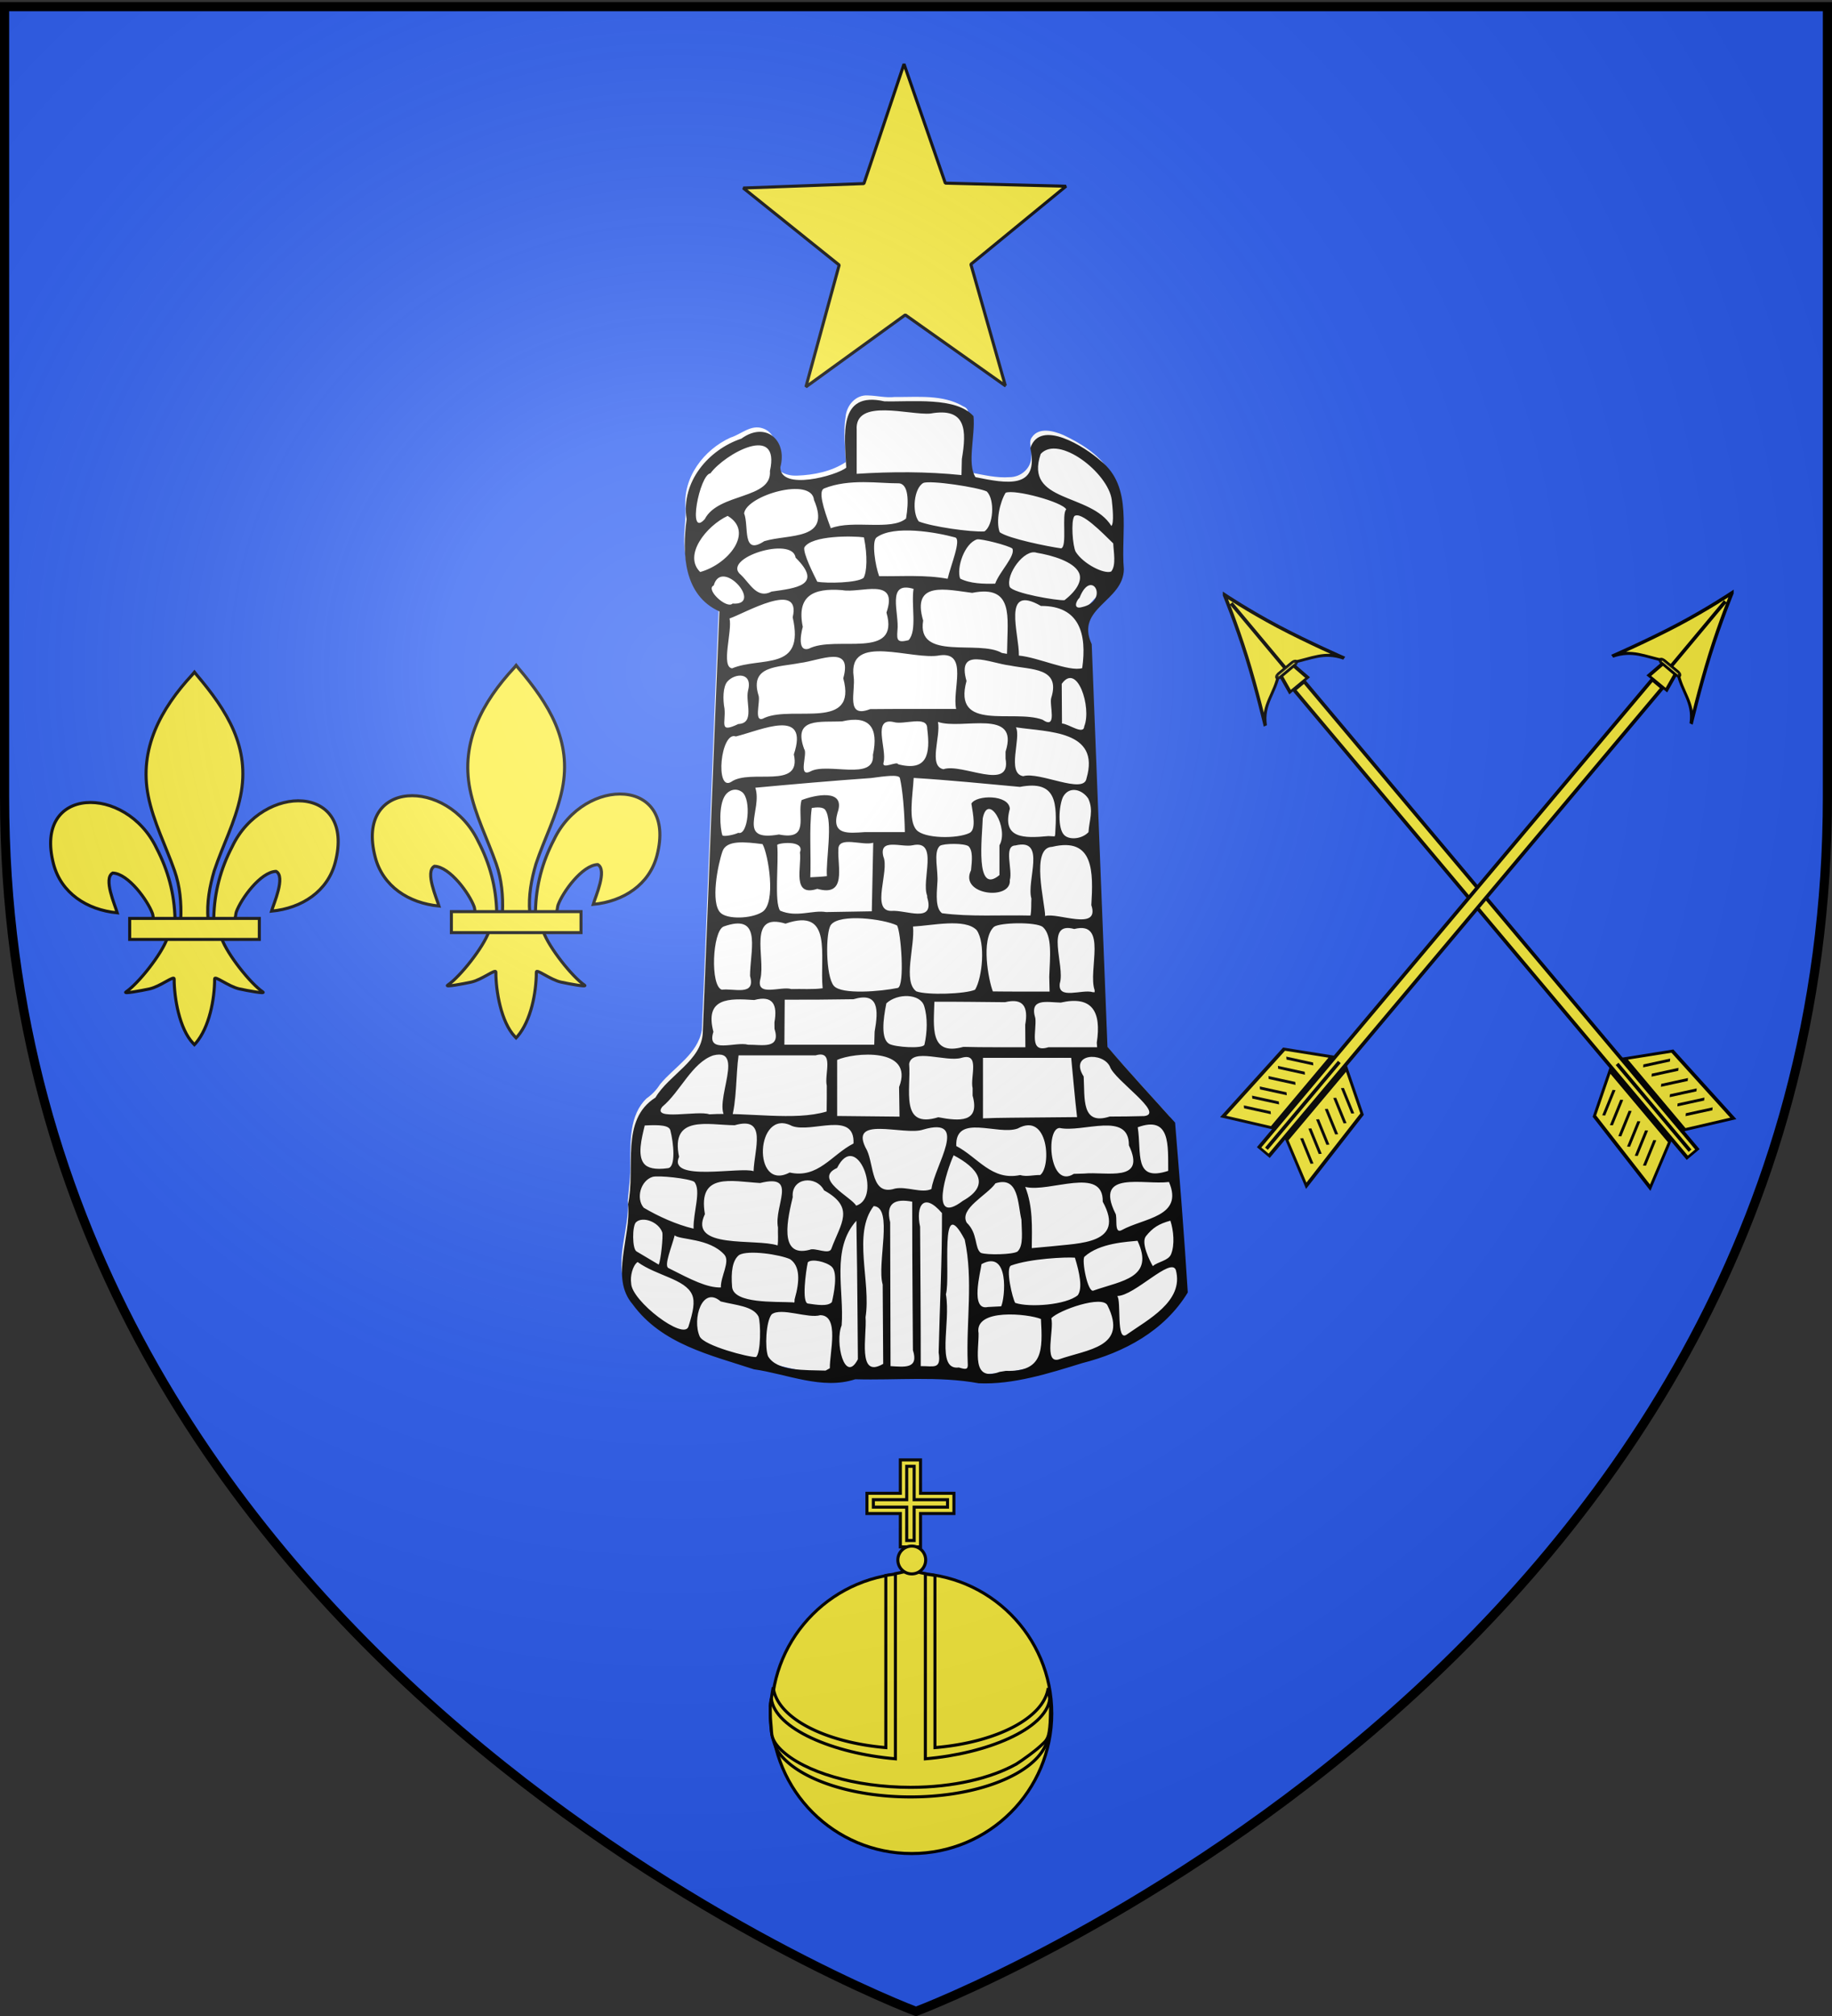 <svg xmlns="http://www.w3.org/2000/svg" xmlns:xlink="http://www.w3.org/1999/xlink" height="660" width="600" version="1.0"><rect width="100%" height="100%" fill="#333333" stroke="none"/><defs><linearGradient id="b"><stop style="stop-color:white;stop-opacity:.314" offset="0"/><stop offset=".19" style="stop-color:white;stop-opacity:.251"/><stop style="stop-color:#6b6b6b;stop-opacity:.125" offset=".6"/><stop style="stop-color:black;stop-opacity:.125" offset="1"/></linearGradient><linearGradient id="a"><stop offset="0" style="stop-color:#fd0000;stop-opacity:1"/><stop style="stop-color:#e77275;stop-opacity:.659" offset=".5"/><stop style="stop-color:black;stop-opacity:.323" offset="1"/></linearGradient><linearGradient id="c"><stop offset="0" style="stop-color:#000;stop-opacity:1"/><stop offset="1" style="stop-color:#000;stop-opacity:0"/></linearGradient><linearGradient id="d"><stop offset="0" style="stop-color:#000;stop-opacity:1"/><stop offset="1" style="stop-color:#000;stop-opacity:0"/></linearGradient><radialGradient xlink:href="#b" id="e" gradientUnits="userSpaceOnUse" gradientTransform="matrix(1.353 0 0 1.349 -77.63 -85.747)" cx="221.445" cy="226.331" fx="221.445" fy="226.331" r="300"/></defs><g style="display:inline"><path style="fill:#2b5df2;fill-opacity:1;fill-rule:evenodd;stroke:none;stroke-width:1;stroke-linecap:butt;stroke-linejoin:miter;stroke-opacity:1;stroke-miterlimit:4;stroke-dasharray:none" d="M300 658.5s298.5-112.32 298.5-397.772V2.176H1.5v258.552C1.5 546.18 300 658.5 300 658.5z"/><g style="stroke-width:1.292;stroke-miterlimit:4;stroke-dasharray:none"><g style="fill:#fff;fill-opacity:1;stroke:#fff;stroke-opacity:1;display:inline;stroke-width:3.023;stroke-miterlimit:4;stroke-dasharray:none"><g style="stroke-width:3.023;stroke-miterlimit:4;stroke-dasharray:none" stroke="none"><path d="M-829.127 526.075c-12.173-.931-21.478 9.441-22.495 20.891-2.483 14.634-.414 29.522.191 44.227-14.316 9.219-31.966 12.633-48.885 13.252-9.189.421-21.987-3.352-22.037-14.436 3.6-11.478.803-27.649-12.221-31.776-11.967-3.98-21.465 5.708-32.232 9-26.534 11.703-48.386 39.107-44.993 69.37.15 13.975-2.882 28.31-.689 42.464 1.699 21.192 13.466 42.252 34.03 49.846-6.123 139.113-10.85 278.305-17.11 417.4-4.367 23.611-27.46 35.822-41.82 52.858-3.66 5.584-7.944 10.053-13.481 13.787-17.362 16.076-16.272 42.046-16.487 63.895.479 12.012-1.405 23.917-2.418 35.71 1.901 27.925-13.067 56.353-2.559 83.525 15.54 28.432 45.386 45.45 74.976 56.063 22.414 7.563 44.885 15.843 68.33 19.625 27.36 5.934 56.361 15.37 84.204 6.616 41.74 1.001 83.938-3.144 125.27 3.972 42.052.875 81.965-14.414 121.764-25.722 33.052-11.156 64.626-31.17 83.44-61.28-3.54-54.828-8.052-109.587-12.603-164.34-22.66-24.652-45.759-48.918-67.752-74.168-5.412-131.26-10.547-262.531-15.812-393.797-6.37-11.593-3.802-26.486 5.691-35.595 10.418-11.773 27.389-21.914 26.352-39.873-2.581-29.352 5.962-61.54-9.51-88.414-10.812-16.03-28.248-26.427-45.486-34.411-9.669-4.015-24.565-8.027-31.508 2.139-4.242 5.34.75 12.4-.688 18.714.167 11.666-10.47 20.363-21.655 20.318-13.066.974-25.872-2.181-38.65-4.469-9.04-14.5-3.24-32.745-2.903-48.733-.053-5.64 2.335-13.263-4.544-15.811-20.7-12.092-45.875-9.04-68.898-9.355-9.193 1.012-17.796-1.292-26.812-1.492z" style="fill:#fff;fill-opacity:1;stroke:none;stroke-width:3.023;stroke-miterlimit:4;stroke-dasharray:none" transform="matrix(.327 0 0 .335 555.423 -46.773)"/><path d="m-735.183 588.163-.37 15.735c-34.848-3.484-70.02-3.413-104.966-1.238v-42.744c-2.31-31.9 53.614-14.108 74.08-16.182 35.795-6.21 36.155 16.453 31.256 44.429zm-257.493 58.782c-17.754 19.308-5.237-43.594 5.688-44.762 14.304-18.994 70.375-49.481 59.594-2.277 2.195 27.789-51.607 21.15-65.282 47.039zm407.63-18.902c.696 6.324 2.571 23.161-.403 25.558-20.592-32.67-87.576-22.257-70.765-70.358 17.877-19.191 67.515 18.364 71.168 44.8zm-281.382 27.813c-7.932-20.596-12.642-36.588-6.63-38.93 25.315-9.863 55.292-4.812 74.14-4.989 10.46-.098 10.78 17.597 7.847 34.412-14.963 12.233-53.086.994-75.357 9.507zm156.312-35.888c8.23 8.317 6.509 33.291-2.487 38.987-13.669.781-52.085-4.53-65.697-9.729-7.148-8.992-4.915-32.576 4.55-37.634 7.102-2.868 55.346 4.308 63.634 8.376zm-222.98 48.518c-22.723 14.683-15.061-14.732-20.175-27.198 2.41-17.571 67.71-36.062 70.008-13.057 17.62 40.003-24.93 32.896-49.833 40.255zm302.486-31.062c-4.91 4.31 1.265 36.201-5.144 38.097-12.073-1.632-52.37-9.39-61.53-15.803-4.073-10.71.19-29.44 5.954-38.557 9.064-3.597 56.663 8.883 60.72 16.263zm-366.649 61.19c-17.352-16.493 6.442-45.238 27.5-54.835 26.936 15.592.655 47.276-27.5 54.835zm413.683-27.957c.298 7.87 3.225 21.51-2.08 27.506-6.98 2.746-27.792-7.312-35.518-19.3-3.004-5.491-4.925-29.976-1.344-34.846 6.836-5.164 28.114 16.324 38.942 26.64zm-158.377-5.847c6.7 1.78-4.644 28.013-7.465 40.428-22.658-4.07-45.73-2.235-68.62-2.572-3.656-9.512-7.899-34.098-2.457-37.925 17.427-12.257 59.614-4.96 78.542.069zm-91.649 39.515c-6.25 4.986-36.848 5.575-46.394 3.773-3.81-7.476-14.183-27.439-12.997-33.399 7.163-12.163 49.412-11.427 59.744-9.936 3.772 18.187 2.942 33.831-.353 39.562zm131.796 5.685c-11.19.317-25.153.066-35.102-4.99-3.834-10.38 4.284-34.458 16.986-38.307 4.276-.755 31.095 5.874 35.298 8.955 3.536 7.06-13.051 22.832-17.182 34.342zm-223.958 7.734c-14.618 7.578-21.689-8.036-30.643-16.273-20.71-16.143 51.712-38.44 54.678-16.912 28.195 27.187.214 29.818-24.035 33.185zm293.385 8.402c-5.892.755-51.626-6.673-54.897-13.077-4.171-12.05 14.743-37.465 27.02-33.272 15.418 2.485 36.908 8.569 42.3 19.402 3.556 7.142-1.34 16.995-14.423 26.947zm-332.452 3.313c-5.798 5.732-27.61-13.959-18.881-17.682 8.058-27.886 50.601 19.935 18.881 17.682zm350.133 3.418c-9.42 2.653-6.193-6.033-2.596-9.132 11.937-29.839 30.578 2.954 2.596 9.132zm-173.861 32.344c-11.012 2.677-11.975.372-11.133-9.36 2.118-16.871-11.64-48.86 16.145-40.748-2.61 15.684 3.919 40.852-5.012 50.108zm-99.89 8.341c-13.258 3.9-6.348-20.687-6.034-21.262-6.378-30.245 10.204-38.276 39.468-35.96 18.226 3.4 56.828-13.577 44.339 21.927 13.819 46.995-50.8 21.761-77.773 35.295zm198.645.06-.166 4.97-5.114-.861c-23.121-13.204-85.634 8.176-78.841-31.646-11.934-39.379 23.667-30.13 49.088-27.084 42.118-8.221 35.259 24.307 35.033 54.622zm-275.49 19.137c-11.513-1.421.414-36.62-2.576-48.73 15.252-4.995 72.15-37.88 63.27-1.153 12.463 53.533-31.835 38.15-60.695 49.883zm350.654-.193c-13.11 3.775-43.82-10.501-63.413-12.27.46-20.866-17.583-70.748 22.078-48.505 38.803-.268 46.17 27.67 41.335 60.775zM-786.65 832.44c-13.457.004-26.914.038-40.37.175-25.137 9.567-14.373-17.591-16.549-31.78-6.032-43.384 59.19-15.328 86.496-20.81 28.697-3.468 11.924 34.052 16.16 52.415h-45.737zm-145.834 8.558c-12.39 7.135-3.94-16.253-6.417-21.99-9.05-29.173 19.706-27.234 41.364-31.439 20.838-2.47 53.26-18.567 43.575 14.924 14.397 51.31-49.563 26.544-78.522 38.505zm286.898-19.558c-2.413 6.507 6.649 31.918-8.86 21.5-29.043-10.47-90.15 12.17-76.08-37.83-9.926-33.846 22.705-17.547 43.576-15.097 21.598 4.253 50.754 1.967 41.364 31.427zm-313.48 25.734c-19.862 9.232-12.387-.825-13.86-15.088-1.714-8.596-1.674-21.345 2.927-26.445 7.52-8.336 25.8-9.498 20.612 9.181-2.668 11.198 7.122 31.645-9.679 32.352zm346.486 2.223c-.544 9.035-15.978-2.614-22.313-2.7-.09-12.917-.182-25.834-.273-38.75 15.544-21.51 30.137 23.126 22.586 41.45zm-186.385 37.122c-1.02-3.544-16.878 5.68-14.603-1.825 3.5-13.134-11.777-44.31 10.185-39.422 10.259 3.016 33.78-6.882 33.513 6.383 3.277 24.84.096 42.237-29.095 34.864zm-87.995 7.042c-12.83 6.14-2.423-17.507-6.11-21.812-11.938-31.474 16.489-26.024 38.092-27.184 26.939-6.106 36.688 5.72 30.735 32.755 2.21 26.136-45.603 6.994-62.717 16.242zm195.543-19.368v6.78c6.137 32.741-43.613 4.101-62.218 10.376-15.412-3.041-2.457-32.024-5.474-46.226 23.937 8.127 81.987-13.98 67.692 29.07zm-274.676 29.441c-16.44 10.28-10.82-49.898 4.566-44.293 25.464-6.22 73.761-28.45 58.069 17.542 8.165 34.956-43.427 13.657-62.635 26.751zm355.722-3.213c-2.651 15.869-47.18-7.027-63.375-2.268-16.91-2.718-1.746-37.38-7.282-47.763 31.933 4.765 84.915 2.8 70.657 50.031zm-307.994 54.723c-43.222 7.454-16.21-23.786-23.686-45.71 37.704-3.43 78.219-6.881 115.995-9.465 13.571-1.803 27.896-3.777 28.82.06 2.68 11.13 4.57 31.687 4.967 52.792h-40.208c-16.217 1.062-33.52 3.148-27.274-18.818 8.952-24.45-23.606-17.3-35.993-12.44-4.612 15.41 8.74 39.699-22.621 33.58zm276.65-.032-.48 1.893-6.227-.32c-24.766 2.299-46.828 2.57-38.717-26.657-.85-14.137-33.603-13.7-38.498-5.08 1.737 10.81 4.92 25.485-1.947 28.743-12.14 5.76-45.257 5.62-53.113-3.084-8.414-9.321-3.674-33.527-2.74-50.748 35.53 2.088 70.971 5.595 106.422 8.763 36.937-6.935 37.281 15.835 35.3 46.49zm-317.406-1.598c-3.922 1.894-14.396 4.009-15.886 2.466-2.417-7.009-4.02-29.502 2.849-39.208 3.61-5.1 10.81-7.62 16.95-3.013 9.462 7.1 5.909 42.835-3.913 39.755zm350.578-33.41c5.485 11.65.957 21.07.186 32.744-6.115 6.458-18.512 8.055-24.107 3.04-7.011-6.284-5.61-28.732-1.39-37.505 6.422-11.202 19.45-7.066 25.311 1.721zm-261.781 75.727c-5.526.663-11.096.8-16.646 1.144.88-22.216-1.303-47.313 1.463-67.757 5.213-.79 11.431-1.096 13.575 1.97 7.974 11.401.27 49.975 1.608 64.643zm172.797-30.142v29.107c-24.753 20.267-17.258-37.129-16.742-55.324 5.137-26.078 26.634 9.394 16.742 26.217zm-72.396 49.308.033 1.637c7.96 26-21.245 11.907-36.065 13.182-20.628-.013-1.542-39.077-7.834-53.003-4.858-18.768 18.356-8.716 29.398-11.16 26.471-5.681 8.292 34.316 14.468 49.344zm-101.256 15.961c-13.365-2.26-29.448 5.647-46.039-1.388-6.059-8.154-1.233-47.402-2.88-64.074-.557-1.965 28.018-5.64 22.75 7.127 1.886 14.218-8.478 43.884 17.388 35.637 29.823 8.2 20.156-21.671 21.081-38.354-.353-13.965 24.357-3.413 34.923-6.697-.478 22.33-.95 44.66-1.419 66.99l-45.804.76zm205.651-13.211c-.35 5.517.16 11.17-.922 16.62-28.71-.688-61.317 1.368-88.649-2.297-6.404-4.912-5.483-17.182-4.643-29.372 1.288-11.753-4.509-30.438 2.6-36.49 3.926-2.464 24.385-2.613 28.616.413 4.504 4.229 3.593 13.755 2.527 23.434-12.3 24.297 40.665 30.054 38.86 9.573 3.074-9.955-6.576-33.57 5.593-33.76 31.564-7.648 10.757 34.413 16.018 51.879zm-269.625 13.153c-11.17 6.808-35.134 7.287-41.84.689-10.094-9.932-2.66-46.683 2.06-59.968 3.975-11.185 22.203-9.308 40.126-7.059 5.639 9.715 14.12 57.52-.346 66.338zm329.645-6.737c8.912 26.074-34.376 6.788-46.278 10.664.016-12.375-14.93-67.003 6.964-67.61 42.084-9.951 41.274 24.807 39.314 56.946zm-269.113 81.261c-10.366 1.38-20.882.462-31.303.776-10.586-3.106-35.946 8.198-31.008-10.05 5.169-20.986-13.166-65.358 25.165-53.886 47.863-16.23 33.986 31.739 37.146 63.16zm-72.602-16.182-.04 1.943-.048 2.232c5.808 20.025-15.963 11.88-28.277 13.394-11.797-3.495-9.494-57.101 1.78-61.72 36.934-12.862 27.872 18.673 26.585 44.151zm147.091-45.251c3.94 5.905 8.012 58.732.82 61.105-16.885 3.396-56.27 6.793-64.086-2.037-8.222-9.288-8.503-52.778-2.84-59.724 9.03-11.078 52.573-5.698 66.106.656zm152.465 50.14.363 14.513c-18.941-.044-37.884.118-56.824-.154-4.124-10.062-12.449-50.954 1.146-63.137 6.24-4.26 41.76-4.965 48.815.13 9.91 8.636 7.158 29.846 6.5 48.648zm45.48 13.138-.013 1.986h-1.717c-10.618-3.323-35.582 8.006-33.158-8.64 5.57-17.152-15.716-61.27 14.467-53.115 34.062-8.434 13.383 40.539 20.422 59.769zm-119.762-.435c-9.78 4.225-47.78 5.49-58.825 1.61-13.78-9.73-1.236-44.111-3.332-63.352 19.472-.967 51.915-8.31 63.714 3.467 9.125 12.297 5.773 46.382-1.557 58.275zm-100.605 41.071-.377 12.68h-90c.113-14.665.225-29.331.336-43.997 22.942.04 45.884-.07 68.823-.461 25.463-7.42 25.138 10.312 21.218 31.778zm-100.32-9.274c.015 2.109.031 4.217.048 6.326 6.58 20.49-12.57 15.445-26.453 15.628-12.392-3.458-42.146 9.525-34.739-12.58-8.967-33.513 15.638-32.81 40.882-31.097 18.605-4.839 23.466 4.33 20.261 21.723zm149.857-16.047c3.732 11.274 3.178 25.896.392 37.833-1.046 4.48-29.885 2.527-35.438-.734-8.234-4.835-6.1-23.36-2.728-39.552 11.25-10.128 33.806-9.537 37.774 2.453zm172.974 36.015.168 2.204.17 2.226h-48.678c-20.15 6.21-11.723-15.94-13.18-28.28-6.315-20.189 11.678-15.6 25.428-15.336 31.471-7.022 40.889 8.77 36.092 39.186zm-71.681-17.47.167 21.9c-20.706-.067-41.417.206-62.118-.332-34.141 9.25-29.68-19.827-29.014-44.092 23.568-.144 47.136.259 70.703.436 18.57-4.433 23.488 4.763 20.262 22.089zm-198.737 59.481c-.015 8.417.046 16.835-.157 25.25-32.25 9.474-79.492.459-117.488 2.763-11.183-4.18-58.353 6.768-47.104-7.413 17.996-14.55 29.721-43.166 51.092-50.206 36.248-8.852-8.176 58.816 17.831 63.324 5.802-18.135 4.718-44.425 7.469-63.355h77.194c19.115-5.515 8.473 18.727 11.163 29.637zm317.879 29.711c-11.508.356-23.023.409-34.536.464-28.716 9.049-24.793-17.957-26.055-39.16-14.835-22.725 19.07-24.294 26.279-9.694 4.156 13.04 55.667 46.047 34.312 48.39zm-245.466-28.336.446 28.873c-20.823-.243-41.647-.439-62.47-.629v-54.79c15.987-7.165 77.697-12.978 62.024 26.546zm136.182 29.716c-17.383.295-34.789.093-52.16.855v-59.139h88.35c1.972 19.3 3.565 38.645 5.887 57.904l-42.077.38zm-62.549-28.647v7.31c7.604 26.47-13.136 25.067-34.336 21.097-38.985 11.68-27.105-27.378-29.235-52.152 3.01-16.017 36.943-1.455 52.408-5.892 19.115-5.515 8.473 18.727 11.163 29.637zm-328.387 36.46c15.518-.858 24.401-.055 25.665 4.728 3.253 12.31 5.67 35.874-2.276 36.976-13.04 1.808-20.727-.128-24.263-4.6-6.46-8.168-2.383-23.994.874-37.103zm524.3 44.336c-34.83 11.193-26.443-17.424-30.533-42.587 33.165-11.885 30.238 18.22 30.532 42.587zm-415.283.324c-12.826-4.618-86.213 10.865-74.623-14.055-8.82-41.28 29.141-31.031 55.67-30.845 32.998-9.354 19.686 23.363 18.953 44.9zm36.12 1.31c-37.919 19.505-34.247-64.107 2.405-45.467 19.695 7.231 63.122-15.346 61.558 17.117-21.809 10.775-35.38 34.553-63.963 28.35zm294.84 1.015-5.28.143-4.96.146c-24.577 15.278-28.527-44.54-14.207-44.837 23.303 4.846 69.776-16.716 69.39 16.98 17.95 36.812-22.805 25.4-44.942 27.568zm-43.87 1.416c-6.66-.157-13.597 1.959-20.138.041-28.452 5.878-42.25-17.365-63.952-28.377-1.181-32.215 41.62-10.034 61.558-17.118 30.792-16.57 33.857 37.115 22.532 45.454zm-108.947 13.675c-9.759 4.52-24.825-2.807-36.548-.418-23.786 7.48-20.953-22.475-27.984-37.365-20.48-35.202 37.117-13.964 56.137-20.252 46.738-13.395 11.747 34.788 8.395 58.035zm-75.438 16.287c-4.312-8.146-43.517-26.13-19.066-36.856 19.558-38.212 45.72 28.954 19.066 36.856zm106.815-4.677c-34.394 25.423-15.926-30.438-9.142-44.572 23.668 12.134 38.021 28.834 9.142 44.572zm-269.62 27.145c-17.11-3.991-35.032-11.868-49.947-20.48-7.942-9.173-3.078-26.338 8.73-30.088 5.631-1.788 36.938 1.527 41.897 4.78 7.302 8.394-1.118 29.548-.68 45.788zm428.652 1.493c-7.976 3.908-3.625-13.424-6.318-16.667-21.188-42.122 28.428-27.327 53.816-30.44 15.026 34.197-25.316 35.032-47.498 47.107zm-344.107-2.667c-.214 5.722.44 12.461-.371 17.561-21.818-7.135-90.009 4.143-72.81-30.596-7.293-40.956 26.398-32.09 55.311-30.396 38.4-9.426 13.633 22.38 17.87 43.43zm273.754 18.444c-6.52.56-13.04 1.115-19.555 1.745.204-20.287 1.279-40.577-6.552-59.823 24.09 5.98 78.438-20.954 77.614 14.444 23.46 41.63-24.015 40.449-51.507 43.634zm-220.283 2.332c-2.176 6.309-16.723-1.472-21.702 1.034-32.15 8.326-21.507-32.49-17.004-51.427-1.686-19.411 23.557-21.556 31.392-6.646 31.53 17.05 16.686 32.162 7.314 57.039zm186.455 2.711c-4.508 3.056-30.673 3.592-36.77 1.338-6.539-4.783-2.761-18.957-14.15-29.52-7.717-13.712 20.513-26.807 28.851-38.463 23.504-7.362 22.187 20.184 25.954 35.487.245 11.75 2.331 25.411-3.885 31.158zM-1035.23 1344c1.033 3.937-1.554 27.812-3.586 31.455l-22.24-12.904c-4.326-2.51-4.346-24.595-.564-28.403 6.547-6.243 22.754-.51 26.39 9.852zm509.554 21.378c-2.71 6.39-13.183 7.168-18.233 11.566-2.875-4.714-12.24-22.822-6.844-29.332 6.776-8.175 12.753-11.946 24.418-15.067 3.22 9.448 4.555 23.65.66 32.833zm-447.427.337c6.197 6.696-3.847 21.405-3.424 32.1-13.913.309-29.525-7.532-52.581-19.005-4.662-2.32 3.432-20.71 6.295-31.92 5.187 4.535 34.625 2.526 49.71 18.825zm369.964 35.05c-5.877 3.374-12.388-30.252-9.19-33.07 15.256-13.446 42.679-14.424 53.078-15.532 17.326 36.33-15.55 38.921-43.888 48.602zm-299.48 8.373c-.452 1.225.676 4.239-1.767 3.208-17.966-.89-58.928 1.438-60.898-14.86-1.278-14.916.298-26.253 7.038-31.434 9.216-5.098 40.638-.486 51.069 4.137 9.825 6.596 9.92 20.708 4.558 38.95zm283.58-3.783c-11.753 9.581-48.522 12.238-62.695 7.513-2.61-3.731-10.135-34.364-4.049-36.528 18.938-6.733 55.015-8.366 63.842-7.633 4.773 15.157 7.756 29.802 2.902 36.648zm-270.424-32.143c3.862-3.791 18.203-.56 23.81 4.198 6.756 5.734 2.114 27.282.295 34.726-4.238 4.487-15.344 2.598-23.985 1.384-6.323-.887-2.124-31.29-.12-40.308zm193.68 43.027-13.3.667c-18.134 3.94-7.313-34.263-6.407-41.898 28.114-14.79 23.659 32.848 19.707 41.23zm-313.154 19.634c-4.431 14.43-57.23-25.053-57.433-42.095-1.15-6.753 1.38-17.223 6.397-20.843 19.009 13.457 47.644 16.622 54.544 31.795 3.232 7.108 1.053 16.884-3.508 31.143zm438.817 8c-10.788 7.41-5.105-32.65-9.423-37.727 17.34-.108 53.775-38.488 58.679-25.384 8.46 30.607-28.48 48.699-49.256 63.111zm-368.75-17.692c2.339 5.722 2.528 35.842-2.487 39.613-7.034.415-52.14-11.046-56.37-20.088-7.788-17.131 2.543-49.947 21.02-34.238 15.168 3.737 32.353 4.498 37.836 14.713zm300.527 42.007c-14.996 3.866-4.264-29.078-7.244-40.321 7.469-7.902 51.522-23.065 56.335-12.402 20.794 40.905-19.938 42.685-49.09 52.723zm-120.078-6.803c2.718 17.128-4.995 13.074-17.936 13.29.046-45.384-.353-90.768-.645-136.151-4.487-20.288 3.42-34.495 21.905-13.41.17 45.424-2.249 90.851-3.324 136.27zm-26.084-45.473.298 43.135c6.19 18.772-8.977 16.332-22.398 15.626l-.383-140.614c-4.729-18.753 4.752-23.336 22.076-20.095-.046 33.983.184 67.966.407 101.948zm-29.97-20.98.522 77.512c-26.417 15.202-16.107-28.063-17.686-45.535 5.673-34.905-13.228-81.257 8.136-108.635 20.13 1.08 2.958 56.22 9.028 76.657zm-25.184 31.01.342 42.036c-13.126 24.695-23.277-16.78-16.257-33.105 2.715-33.9-10.785-74.555 14.75-102.271.587 31.11.908 62.226 1.165 93.34zm110.36 45.831c.645 6.82-2.126 6.184-8.846 4.236-23.482 2.995-7.889-43.16-13.002-71.541 4.976-17.572-7.034-101.234 18.808-53.506 8.788 39.512 1.308 80.633 3.04 120.811zm-138.107 4.947-4.278 2.337c-21.077-.63-48.64.755-57.606-14-3.239-8.093-2.214-33.852 3.595-40.945 9.432-7.196 36.844 4.405 48.748.758 19.409.42 9.264 36.47 9.54 51.85zm211.43-48.11c1.74 30.42 2.404 51.79-35.136 50.708l-6.225.98c-28.898 10.337-20.691-21.136-21.11-37.737-4.495-24.765 49.806-19.014 62.471-13.95zm-62.302 62.825c34.424 1.503 70.6-9.738 103.569-19.679 41.872-10.341 82.524-31.52 105.807-69.068-3.508-55.365-8.078-110.702-12.719-165.993-21.858-23.894-45.827-48.947-67.717-74.1-5.383-131.13-10.536-262.272-15.78-393.41-16.897-35.665 31.797-41.578 32.196-73.366-3.328-35.791 9.772-80.38-23.274-105.884-15.73-13.696-60.646-41.529-70.39-12.394 8.983 40.69-24.01 34.53-54.935 28.386-8.68-12.89-.052-41.137-1.997-59.59-17.335-19.127-61.54-13.827-89.237-14.517-46.715-10.272-39.787 33.303-38.23 64.825-9.535 7.78-66.077 22.96-65.982-.48 7.293-26.15-14.577-45.225-39.045-27.881-32.942 10.735-60.713 42.363-54.832 78.616-4.745 34.276-2.74 74.616 32.82 90.212-5.845 137.282-10.99 274.595-16.642 411.886-1.264 27.033-34.098 41.136-47.37 63.217-35.735 22.039-19.553 68.962-27.47 104.17 3.435 31.882-18.447 71.777 4.575 97.825 29.034 38.955 77.778 49.599 121.446 63.559 33.282 4.6 68.442 20.368 101.557 9.74 41.222 1.162 83.135-3.304 123.65 3.926z" style="fill:#000;fill-opacity:1;stroke:none;stroke-width:3.023;stroke-miterlimit:4;stroke-dasharray:none" transform="matrix(.327 0 0 .335 555.423 -46.773)"/></g></g></g><g style="fill:#fcef3c;fill-opacity:1;stroke:#000;stroke-width:3.824;stroke-miterlimit:4;stroke-opacity:1;stroke-dasharray:none;display:inline"><path transform="translate(221.25 457.714) scale(.262)" d="M470.282 393.993c0 96.701-78.392 175.093-175.093 175.093s-175.093-78.392-175.093-175.093S198.488 218.9 295.189 218.9s175.093 78.392 175.093 175.093z" style="fill:#fcef3c;fill-opacity:1;stroke:#000;stroke-width:3.824;stroke-miterlimit:4;stroke-opacity:1;stroke-dasharray:none"/><path d="M-581.827 238.477c-10.484 0-20.74.919-30.719 2.688v215.094c-77.259-6.602-136.274-37.518-140.75-75.313-1.993 10.568-3.625 21.48-3.625 32.625 0 7.788.513 15.449 1.5 22.969 1.311 7.15 3.4 16.545 7.813 24 21.927 33.197 88.352 57.344 165.937 57.344 71.656 0 133.15-20.605 159.188-49.907 3.502-3.94 6.373-8.022 8.53-12.25 3.115-6.101 4.753-12.48 5.595-19.03 1.23-7.426 1.522-15.435 1.625-23.126 0-10.803-1-21.392-2.875-31.656-5.378 37.408-64.637 67.86-141.5 74.344V241.165a175.782 175.782 0 0 0-30.72-2.688z" style="fill:#fcef3c;fill-opacity:1;stroke:#000;stroke-width:3.824;stroke-miterlimit:4;stroke-opacity:1;stroke-dasharray:none;display:inline" transform="translate(450.6 452.596) scale(.262)"/><path style="fill:#fcef3c;fill-opacity:1;stroke:#000;stroke-width:3.824;stroke-miterlimit:4;stroke-opacity:1;stroke-dasharray:none;display:inline" d="M-581.827 236.233c-10.484 0-8.74.918-18.719 2.687V470.26c-77.259-6.602-150.655-37.518-155.13-75.313-1.994 10.568-1.245 7.48-1.245 18.625 0 7.788 1.148 15.414 1.5 22.969.447 9.592 5.644 16.262 12.182 22.764 28.778 27.526 92.649 46.58 161.568 46.58 53.201 0 100.801-11.359 132.447-29.201 6.44-4.037 24.84-16.84 34.141-26.316 4.194-3.674 5.882-8.431 6.725-13.67 1.23-7.426 1.522-15.435 1.625-23.126 0-10.803.985-7.392-.891-17.656-5.378 37.408-78.621 67.86-155.484 74.344V238.92c-9.98-1.769-8.235-2.687-18.72-2.687z" transform="translate(450.6 452.596) scale(.262)"/><path d="M-594.395 96.76v41.711h-41.732v25.278h41.732v41.71h25.256v-41.71h41.732v-25.278h-41.732v-41.71h-25.256z" style="fill:#fcef3c;fill-opacity:1;stroke:#000;stroke-width:3.824;stroke-miterlimit:4;stroke-opacity:1;stroke-dasharray:none" transform="translate(450.6 452.596) scale(.262)"/><path transform="translate(217.01 462.918) scale(.262)" d="M328.86 182.422c0 9.608-7.788 17.397-17.396 17.397s-17.397-7.789-17.397-17.397c0-9.608 7.789-17.397 17.397-17.397 9.608 0 17.397 7.79 17.397 17.397z" style="fill:#fcef3c;fill-opacity:1;stroke:#000;stroke-width:3.824;stroke-miterlimit:4;stroke-opacity:1;stroke-dasharray:none"/><path style="fill:#fcef3c;fill-opacity:1;stroke:#000;stroke-width:3.824;stroke-miterlimit:4;stroke-opacity:1;stroke-dasharray:none" d="M-586.395 104.76v41.711h-41.732v9.278h41.732v41.71h9.256v-41.71h41.732v-9.278h-41.732v-41.71h-9.256z" transform="translate(450.6 452.596) scale(.262)"/></g><g style="display:inline;stroke-width:1.313;stroke-miterlimit:4;stroke-dasharray:none"><g style="stroke-width:1.313;stroke-miterlimit:4;stroke-dasharray:none"><path style="fill:#fcef3c;fill-opacity:1;fill-rule:evenodd;stroke:#000;stroke-width:1.313;stroke-linecap:butt;stroke-linejoin:miter;stroke-miterlimit:4;stroke-opacity:1;stroke-dasharray:none;display:inline" d="M119.235 121.263c.25-10.858 2.936-20.95 7.937-30.515 13.095-27.55 53.092-26.891 44.275 6.802-3.249 12.416-14.285 19.713-27.397 20.965.946-3.272 6.152-14.837 1.95-17.1-6.72.254-15.064 11.867-17.07 17.405-.29.795-.209 1.713-.532 2.495" transform="translate(84.517 205.768) scale(.762)"/><path style="fill:#fcef3c;fill-opacity:1;fill-rule:evenodd;stroke:#000;stroke-width:1.313;stroke-linecap:butt;stroke-linejoin:miter;stroke-miterlimit:4;stroke-opacity:1;stroke-dasharray:none" d="M102.578 121.981c-.25-10.858-2.936-20.95-7.938-30.515-13.095-27.55-53.092-26.891-44.275 6.802 3.249 12.416 14.286 19.713 27.397 20.965-.946-3.272-6.151-14.837-1.95-17.1 6.72.254 15.064 11.867 17.07 17.405.29.795.209 1.713.532 2.495" transform="translate(84.517 205.768) scale(.762)"/><path style="fill:#fcef3c;fill-opacity:1;fill-rule:nonzero;stroke:#000;stroke-width:1.313;stroke-linecap:butt;stroke-linejoin:miter;stroke-miterlimit:4;stroke-opacity:1;stroke-dasharray:none" d="M110.132 16.778c-13.796 14.87-23.059 32.066-19.066 52.234 2.203 11.127 7.544 21.432 11.31 32.15 2.356 6.726 2.958 13.75 2.679 20.819h11.704c-.56-7.12.668-14.021 2.679-20.818 3.588-10.786 9.048-21.016 11.31-32.15 4.229-20.819-5.698-36.52-19.006-52.17l-.813-1.037-.797.972z" transform="translate(84.517 205.768) scale(.762)"/><path style="fill:#fcef3c;fill-opacity:1;fill-rule:evenodd;stroke:#000;stroke-width:1.313;stroke-linecap:butt;stroke-linejoin:miter;stroke-miterlimit:4;stroke-opacity:1;stroke-dasharray:none" d="M99.216 130.224c-2.447 6.858-12.424 19.418-17.723 22.998-1.375.929 6.57-.535 10.127-1.314 4.665-1.023 10.729-5.994 10.587-4.24-.013 8.034 2.245 21.44 8.133 27.6l.558.593.576-.594c5.885-6.865 8.104-18.936 8.133-27.599-.142-1.754 5.922 3.217 10.588 4.24 3.557.78 11.501 2.243 10.127 1.314-5.3-3.58-15.272-16.14-17.719-22.998H99.216z" transform="translate(84.517 205.768) scale(.762)"/><path style="fill:#fcef3c;fill-opacity:1;stroke:#000;stroke-width:1.313;stroke-miterlimit:4;stroke-opacity:1;stroke-dasharray:none" d="M83.093 121.632h55.715v9.027H83.093z" transform="translate(84.517 205.768) scale(.762)"/></g></g><g style="display:inline;stroke-width:1.313;stroke-miterlimit:4;stroke-dasharray:none"><g style="stroke-width:1.313;stroke-miterlimit:4;stroke-dasharray:none"><path style="fill:#fcef3c;fill-opacity:1;fill-rule:evenodd;stroke:#000;stroke-width:1.313;stroke-linecap:butt;stroke-linejoin:miter;stroke-miterlimit:4;stroke-opacity:1;stroke-dasharray:none;display:inline" d="M119.235 121.263c.25-10.858 2.936-20.95 7.937-30.515 13.095-27.55 53.092-26.891 44.275 6.802-3.249 12.416-14.285 19.713-27.397 20.965.946-3.272 6.152-14.837 1.95-17.1-6.72.254-15.064 11.867-17.07 17.405-.29.795-.209 1.713-.532 2.495" transform="translate(-20.842 207.99) scale(.762)"/><path style="fill:#fcef3c;fill-opacity:1;fill-rule:evenodd;stroke:#000;stroke-width:1.313;stroke-linecap:butt;stroke-linejoin:miter;stroke-miterlimit:4;stroke-opacity:1;stroke-dasharray:none" d="M102.578 121.981c-.25-10.858-2.936-20.95-7.938-30.515-13.095-27.55-53.092-26.891-44.275 6.802 3.249 12.416 14.286 19.713 27.397 20.965-.946-3.272-6.151-14.837-1.95-17.1 6.72.254 15.064 11.867 17.07 17.405.29.795.209 1.713.532 2.495" transform="translate(-20.842 207.99) scale(.762)"/><path style="fill:#fcef3c;fill-opacity:1;fill-rule:nonzero;stroke:#000;stroke-width:1.313;stroke-linecap:butt;stroke-linejoin:miter;stroke-miterlimit:4;stroke-opacity:1;stroke-dasharray:none" d="M110.132 16.778c-13.796 14.87-23.059 32.066-19.066 52.234 2.203 11.127 7.544 21.432 11.31 32.15 2.356 6.726 2.958 13.75 2.679 20.819h11.704c-.56-7.12.668-14.021 2.679-20.818 3.588-10.786 9.048-21.016 11.31-32.15 4.229-20.819-5.698-36.52-19.006-52.17l-.813-1.037-.797.972z" transform="translate(-20.842 207.99) scale(.762)"/><path style="fill:#fcef3c;fill-opacity:1;fill-rule:evenodd;stroke:#000;stroke-width:1.313;stroke-linecap:butt;stroke-linejoin:miter;stroke-miterlimit:4;stroke-opacity:1;stroke-dasharray:none" d="M99.216 130.224c-2.447 6.858-12.424 19.418-17.723 22.998-1.375.929 6.57-.535 10.127-1.314 4.665-1.023 10.729-5.994 10.587-4.24-.013 8.034 2.245 21.44 8.133 27.6l.558.593.576-.594c5.885-6.865 8.104-18.936 8.133-27.599-.142-1.754 5.922 3.217 10.588 4.24 3.557.78 11.501 2.243 10.127 1.314-5.3-3.58-15.272-16.14-17.719-22.998H99.216z" transform="translate(-20.842 207.99) scale(.762)"/><path style="fill:#fcef3c;fill-opacity:1;stroke:#000;stroke-width:1.313;stroke-miterlimit:4;stroke-opacity:1;stroke-dasharray:none" d="M83.093 121.632h55.715v9.027H83.093z" transform="translate(-20.842 207.99) scale(.762)"/></g></g><g style="stroke-width:1.764;stroke-miterlimit:4;stroke-dasharray:none;fill:#fcef3c;fill-opacity:1"><g style="fill:#fcef3c;display:inline;stroke-width:2.074;stroke-miterlimit:4;stroke-dasharray:none;fill-opacity:1"><g transform="matrix(-.41 .348 .253 .295 510.894 92.88)" style="fill:#fcef3c;stroke-width:2.187;stroke-miterlimit:4;stroke-dasharray:none;fill-opacity:1"><path d="M278.385 16.808s-4.776 23.448-12.342 49.962c-7.566 26.514-17.921 56.094-17.921 56.094 6.526-15.469 15.533-17.622 25.884-25.628l5.145-.099.179-.003 5.144-.1c9.55 10.948 19.757 10.474 26.957 26.298 0 0-10.506-28.175-18.768-54.806-8.262-26.632-14.278-51.718-14.278-51.718zM278.664 25.969l.652 71.162" style="fill:#fcef3c;fill-rule:evenodd;stroke:#000;stroke-width:2.187;stroke-linecap:butt;stroke-linejoin:miter;stroke-miterlimit:4;stroke-opacity:1;stroke-dasharray:none;fill-opacity:1"/><rect width="14.984" height="3.123" ry="1.562" x="270.208" y="102.496" transform="rotate(-1.105) skewX(-.172)" style="opacity:.9;fill:#fcef3c;fill-opacity:1;stroke:#000;stroke-width:2.187;stroke-miterlimit:4;stroke-opacity:1;stroke-dasharray:none"/><path d="m274.386 100.342-1.64 15.03 13.877-.267-2.096-14.808-10.14.045z" style="fill:#fcef3c;fill-rule:evenodd;stroke:#000;stroke-width:2.187;stroke-linecap:butt;stroke-linejoin:miter;stroke-miterlimit:4;stroke-opacity:1;stroke-dasharray:none;fill-opacity:1"/></g><path transform="matrix(-.264 -.314 -.435 .364 512.93 83.693)" style="fill:#fcef3c;fill-opacity:1;fill-rule:evenodd;stroke:#000;stroke-width:2.074;stroke-miterlimit:4;stroke-opacity:1;stroke-dasharray:none;stroke-dashoffset:0;display:inline" d="M-614.179 273.951h487.421v7.594h-487.421z"/><g style="fill:#fcef3c;fill-opacity:1;stroke-width:2.074;stroke-miterlimit:4;stroke-dasharray:none"><g style="fill:#fcef3c;fill-opacity:1;stroke:#000;stroke-width:2.074;stroke-miterlimit:4;stroke-dasharray:none"><path d="m272.405 594.687-25.772 18.148 1.922-72.41 23.842-19.814.007 74.076zM283.35 594.315l25.771 18.148-1.922-72.41-23.842-19.814-.007 74.076z" style="fill:#fcef3c;fill-opacity:1;fill-rule:evenodd;stroke:#000;stroke-width:2.074;stroke-linecap:butt;stroke-linejoin:miter;stroke-opacity:1;display:inline;stroke-miterlimit:4;stroke-dasharray:none" transform="matrix(-.434 .365 .264 .314 512.93 83.693)"/><path d="M277.76 519.846v90.463" style="fill:#fcef3c;fill-opacity:1;fill-rule:evenodd;stroke:#000;stroke-width:2.074;stroke-linecap:butt;stroke-linejoin:miter;stroke-opacity:1;stroke-miterlimit:4;stroke-dasharray:none" transform="matrix(-.434 .365 .264 .314 512.93 83.693)"/></g><g style="fill:#fcef3c;fill-opacity:1;stroke-width:2.074;stroke-miterlimit:4;stroke-dasharray:none"><path d="m266.93 534.498-14.015 10.193" style="fill:#fcef3c;fill-opacity:1;fill-rule:evenodd;stroke:#000;stroke-width:2.074;stroke-linecap:butt;stroke-linejoin:miter;stroke-opacity:1;stroke-miterlimit:4;stroke-dasharray:none" transform="matrix(-.434 .365 .264 .314 512.93 83.693)"/><path d="m266.68 544.446-14.015 10.193M266.293 555.521l-14.015 10.193M266.293 566.351l-14.015 10.193M266.293 575.907 252.278 586.1M266.293 586.1l-14.015 10.193" style="fill:#fcef3c;fill-opacity:1;fill-rule:evenodd;stroke:#000;stroke-width:2.074;stroke-linecap:butt;stroke-linejoin:miter;stroke-opacity:1;display:inline;stroke-miterlimit:4;stroke-dasharray:none" transform="matrix(-.434 .365 .264 .314 512.93 83.693)"/></g><g style="fill:#fcef3c;fill-opacity:1;display:inline;stroke-width:2.074;stroke-miterlimit:4;stroke-dasharray:none"><path d="m266.93 534.498-14.015 10.193" style="fill:#fcef3c;fill-opacity:1;fill-rule:evenodd;stroke:#000;stroke-width:2.074;stroke-linecap:butt;stroke-linejoin:miter;stroke-opacity:1;stroke-miterlimit:4;stroke-dasharray:none" transform="matrix(.434 -.365 .264 .314 271.665 286.445)"/><path d="m266.68 544.446-14.015 10.193M266.293 555.521l-14.015 10.193M266.293 566.351l-14.015 10.193M266.293 575.907 252.278 586.1M266.293 586.1l-14.015 10.193" style="fill:#fcef3c;fill-opacity:1;fill-rule:evenodd;stroke:#000;stroke-width:2.074;stroke-linecap:butt;stroke-linejoin:miter;stroke-opacity:1;display:inline;stroke-miterlimit:4;stroke-dasharray:none" transform="matrix(.434 -.365 .264 .314 271.665 286.445)"/></g></g></g><g style="fill:#fcef3c;display:inline;stroke-width:2.074;stroke-miterlimit:4;stroke-dasharray:none;fill-opacity:1"><g transform="matrix(.41 .348 -.253 .295 457.376 92.241)" style="fill:#fcef3c;stroke-width:2.187;stroke-miterlimit:4;stroke-dasharray:none;fill-opacity:1"><path d="M278.385 16.808s-4.776 23.448-12.342 49.962c-7.566 26.514-17.921 56.094-17.921 56.094 6.526-15.469 15.533-17.622 25.884-25.628l5.145-.099.179-.003 5.144-.1c9.55 10.948 19.757 10.474 26.957 26.298 0 0-10.506-28.175-18.768-54.806-8.262-26.632-14.278-51.718-14.278-51.718zM278.664 25.969l.652 71.162" style="fill:#fcef3c;fill-rule:evenodd;stroke:#000;stroke-width:2.187;stroke-linecap:butt;stroke-linejoin:miter;stroke-miterlimit:4;stroke-opacity:1;stroke-dasharray:none;fill-opacity:1"/><rect width="14.984" height="3.123" ry="1.562" x="270.208" y="102.496" transform="rotate(-1.105) skewX(-.172)" style="opacity:.9;fill:#fcef3c;fill-opacity:1;stroke:#000;stroke-width:2.187;stroke-miterlimit:4;stroke-opacity:1;stroke-dasharray:none"/><path d="m274.386 100.342-1.64 15.03 13.877-.267-2.096-14.808-10.14.045z" style="fill:#fcef3c;fill-rule:evenodd;stroke:#000;stroke-width:2.187;stroke-linecap:butt;stroke-linejoin:miter;stroke-miterlimit:4;stroke-opacity:1;stroke-dasharray:none;fill-opacity:1"/></g><path transform="matrix(.264 -.314 .435 .364 455.34 83.053)" style="fill:#fcef3c;fill-opacity:1;fill-rule:evenodd;stroke:#000;stroke-width:2.074;stroke-miterlimit:4;stroke-opacity:1;stroke-dasharray:none;stroke-dashoffset:0;display:inline" d="M-614.179 273.951h487.421v7.594h-487.421z"/><g style="fill:#fcef3c;fill-opacity:1;stroke-width:2.074;stroke-miterlimit:4;stroke-dasharray:none"><g style="fill:#fcef3c;fill-opacity:1;stroke:#000;stroke-width:2.074;stroke-miterlimit:4;stroke-dasharray:none"><path d="m272.405 594.687-25.772 18.148 1.922-72.41 23.842-19.814.007 74.076zM283.35 594.315l25.771 18.148-1.922-72.41-23.842-19.814-.007 74.076z" style="fill:#fcef3c;fill-opacity:1;fill-rule:evenodd;stroke:#000;stroke-width:2.074;stroke-linecap:butt;stroke-linejoin:miter;stroke-opacity:1;display:inline;stroke-miterlimit:4;stroke-dasharray:none" transform="matrix(.434 .365 -.264 .314 455.34 83.053)"/><path d="M277.76 519.846v90.463" style="fill:#fcef3c;fill-opacity:1;fill-rule:evenodd;stroke:#000;stroke-width:2.074;stroke-linecap:butt;stroke-linejoin:miter;stroke-opacity:1;stroke-miterlimit:4;stroke-dasharray:none" transform="matrix(.434 .365 -.264 .314 455.34 83.053)"/></g><g style="fill:#fcef3c;fill-opacity:1;stroke-width:2.074;stroke-miterlimit:4;stroke-dasharray:none"><path d="m266.93 534.498-14.015 10.193" style="fill:#fcef3c;fill-opacity:1;fill-rule:evenodd;stroke:#000;stroke-width:2.074;stroke-linecap:butt;stroke-linejoin:miter;stroke-opacity:1;stroke-miterlimit:4;stroke-dasharray:none" transform="matrix(.434 .365 -.264 .314 455.34 83.053)"/><path d="m266.68 544.446-14.015 10.193M266.293 555.521l-14.015 10.193M266.293 566.351l-14.015 10.193M266.293 575.907 252.278 586.1M266.293 586.1l-14.015 10.193" style="fill:#fcef3c;fill-opacity:1;fill-rule:evenodd;stroke:#000;stroke-width:2.074;stroke-linecap:butt;stroke-linejoin:miter;stroke-opacity:1;display:inline;stroke-miterlimit:4;stroke-dasharray:none" transform="matrix(.434 .365 -.264 .314 455.34 83.053)"/></g><g style="fill:#fcef3c;fill-opacity:1;display:inline;stroke-width:2.074;stroke-miterlimit:4;stroke-dasharray:none"><path d="m266.93 534.498-14.015 10.193" style="fill:#fcef3c;fill-opacity:1;fill-rule:evenodd;stroke:#000;stroke-width:2.074;stroke-linecap:butt;stroke-linejoin:miter;stroke-opacity:1;stroke-miterlimit:4;stroke-dasharray:none" transform="matrix(-.434 -.365 -.264 .314 696.605 285.806)"/><path d="m266.68 544.446-14.015 10.193M266.293 555.521l-14.015 10.193M266.293 566.351l-14.015 10.193M266.293 575.907 252.278 586.1M266.293 586.1l-14.015 10.193" style="fill:#fcef3c;fill-opacity:1;fill-rule:evenodd;stroke:#000;stroke-width:2.074;stroke-linecap:butt;stroke-linejoin:miter;stroke-opacity:1;display:inline;stroke-miterlimit:4;stroke-dasharray:none" transform="matrix(-.434 -.365 -.264 .314 696.605 285.806)"/></g></g></g></g><path style="fill:#fcef3c;fill-opacity:1;fill-rule:nonzero;stroke:#000;stroke-width:1;stroke-linecap:round;stroke-linejoin:bevel;stroke-miterlimit:4;stroke-opacity:1;stroke-dasharray:none;stroke-dashoffset:0;display:inline" d="m329.273 126.298-32.783-23.21-32.548 23.574 10.899-39.9-31.417-25.205 39.52-1.45 13.13-39.152L309.6 59.958l39.532 1.009-31.16 25.555 11.301 39.776z"/></g><path d="M300 658.5s298.5-112.32 298.5-397.772V2.176H1.5v258.552C1.5 546.18 300 658.5 300 658.5z" style="opacity:1;fill:url(#e);fill-opacity:1;fill-rule:evenodd;stroke:none;stroke-width:1px;stroke-linecap:butt;stroke-linejoin:miter;stroke-opacity:1"/><path d="M300 658.5S1.5 546.18 1.5 260.728V2.176h597v258.552C598.5 546.18 300 658.5 300 658.5z" style="opacity:1;fill:none;fill-opacity:1;fill-rule:evenodd;stroke:#000;stroke-width:3;stroke-linecap:butt;stroke-linejoin:miter;stroke-miterlimit:4;stroke-dasharray:none;stroke-opacity:1"/></svg>